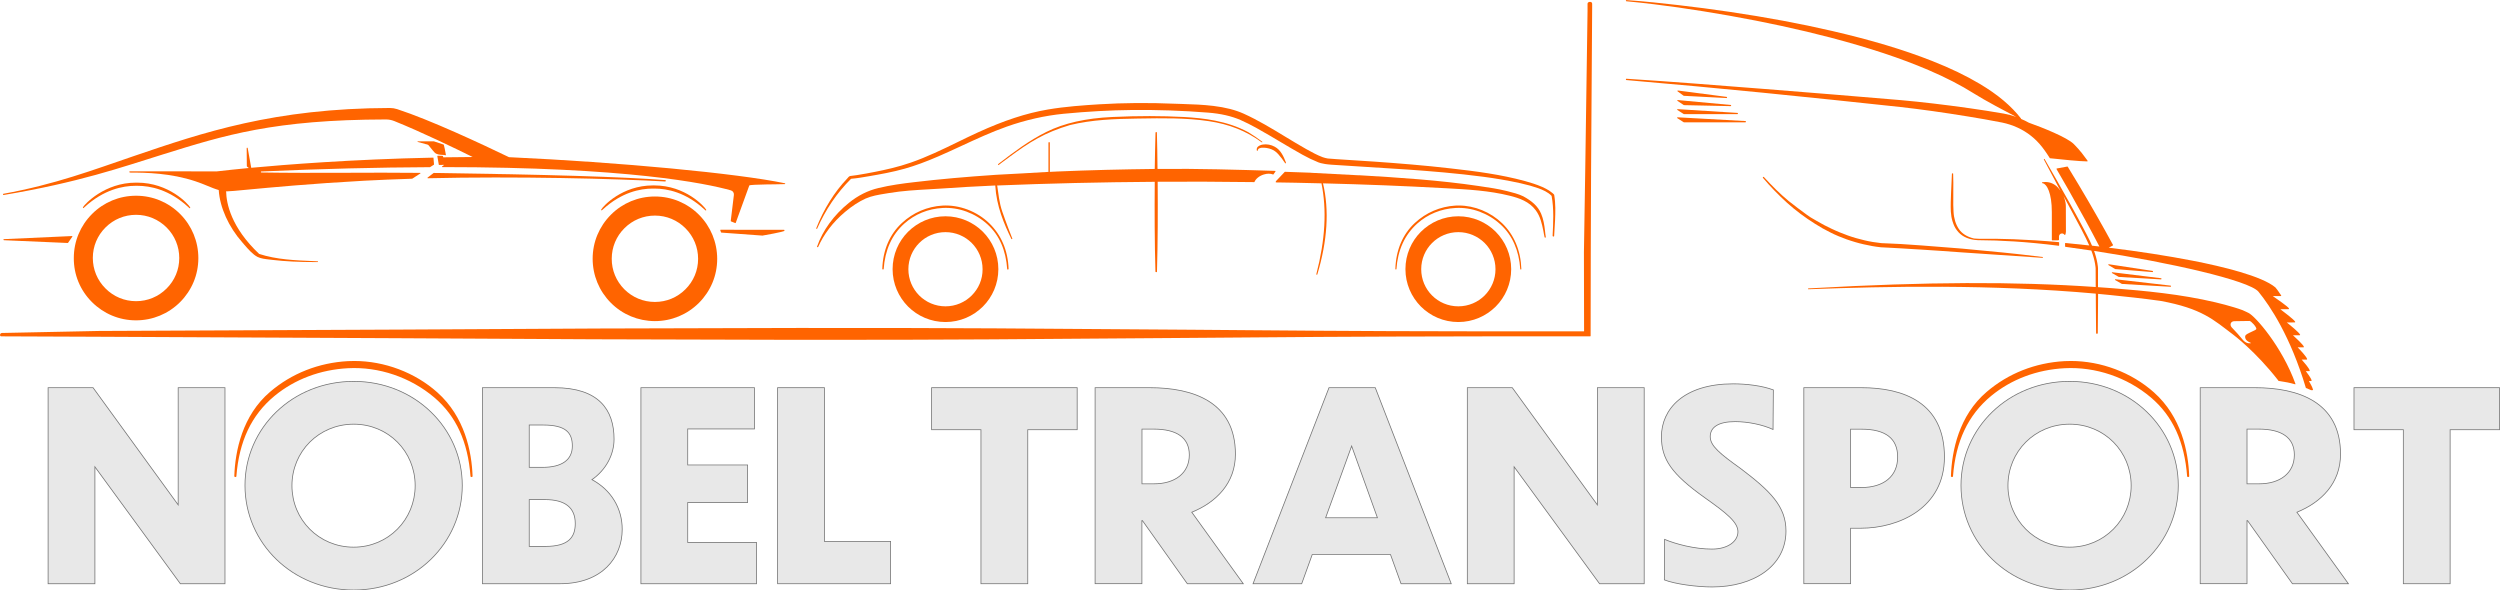 <?xml version="1.0" encoding="utf-8"?>
<!-- Generator: Adobe Illustrator 21.1.0, SVG Export Plug-In . SVG Version: 6.00 Build 0)  -->
<svg version="1.1" id="Layer_1" xmlns="http://www.w3.org/2000/svg" xmlns:xlink="http://www.w3.org/1999/xlink" x="0px" y="0px"
	 viewBox="0 0 3248.1 767.1" style="enable-background:new 0 0 3248.1 767.1;" xml:space="preserve">
<style type="text/css">
	.st0{fill:#FF6400;}
	.st1{fill:#E8E8E8;stroke:#727272;stroke-miterlimit:10;}
</style>
<g>
	<path class="st0" d="M2378.3,302.1c2.8,1.4,6.5,3.2,10.4,4.8c3.8,1.6,7.3,2.9,10.6,4.1c1.8,0.7,3.7,1.3,5.4,1.8
		c1.7,0.6,3.5,1.1,5.5,1.7c3.4,1,7,2,11.1,2.9c3.3,0.8,6.9,1.5,11.2,2.3c3.3,0.6,6.9,1.1,11.3,1.6c0,0,0.2,0,0.2,0
		c3.3,0.2,6.6,0.4,9.9,0.5c5.3,0.3,10.9,0.6,16.3,0.9c3.7,0.2,7.4,0.4,11.1,0.7c4.9,0.3,10,0.6,15.1,0.9c16.5,1,32.9,2.2,52.4,3.6
		l104.9,7.1c0,0,0,0,0,0c0.3,0,0.5-0.2,0.6-0.5c0-0.3-0.2-0.6-0.5-0.6c-8.7-1.1-17.5-2.1-26.1-3.1c-3-0.3-6-0.7-9-1
		c-5.6-0.6-11.4-1.3-17.2-1.8c-15.3-1.5-33.6-3.3-52.4-5c-15.8-1.3-34.2-2.8-52.4-4.1l-26.3-1.8c-5.7-0.3-11.4-0.6-17-0.8
		c-3.1-0.1-6.1-0.3-9.2-0.4c-3.5-0.4-7.2-0.9-11-1.5c-4.2-0.7-7.7-1.4-10.9-2.2c-3.9-0.9-7.4-1.8-10.8-2.8c-1.7-0.5-3.5-1-5.3-1.6
		c-2.1-0.7-3.8-1.2-5.3-1.8c-3.2-1.1-6.5-2.4-10.4-4c-4-1.6-7.2-3.1-10.3-4.5c-6.7-3.1-13.3-6.6-19.8-10.4c-1.9-1.1-3.2-1.8-4.3-2.5
		c-2.7-1.5-4.1-2.3-8.4-5.4c-6.1-4.4-18.2-13.4-23.9-18.1c-10.8-8.9-21.2-19.3-32.3-31.3c-0.2-0.2-0.8,0.2-1,0.4
		c-0.2,0.2-0.3,0.6-0.1,0.8c5.2,6.2,10.1,11.6,15.1,16.7c5.3,5.5,10.8,10.8,16.3,15.8c11.1,10,23.3,19.1,36.4,27.3
		C2364.9,295.1,2371.6,298.8,2378.3,302.1z"/>
	<path class="st0" d="M2187.9,124.5l55.4,2.9c0,0,0,0,0,0c0.3,0,0.5-0.4,0.6-0.7c0-0.3-0.2-0.8-0.5-0.8l-63.4-8.3
		c-0.2,0-0.5,0.1-0.6,0.4c-0.1,0.2,0,0.5,0.2,0.7l8,5.8C2187.7,124.4,2187.8,124.5,2187.9,124.5z"/>
	<path class="st0" d="M2179.4,131l8.2,5.5c0.1,0.1,0.2,0.1,0.3,0.1l60.7,1.3h0c0.3,0,0.6-0.4,0.6-0.7c0-0.3-0.2-0.8-0.5-0.8
		l-68.9-6.4c-0.2,0-0.5,0.1-0.6,0.4C2179.1,130.6,2179.2,130.8,2179.4,131z"/>
	<path class="st0" d="M2179.3,142.9l8.3,5.3c0.1,0.1,0.2,0.1,0.3,0.1l69.5,0c0.3,0,0.6-0.4,0.6-0.8c0-0.3-0.2-0.8-0.5-0.8l-77.8-4.9
		c0,0,0,0,0,0c-0.3,0-0.5,0.2-0.6,0.4C2179,142.5,2179.1,142.8,2179.3,142.9z"/>
	<path class="st0" d="M2179.6,152.4C2179.6,152.4,2179.6,152.4,2179.6,152.4c-0.3,0-0.5,0.2-0.6,0.4c-0.1,0.2,0,0.5,0.2,0.7l8.3,5.3
		c0.1,0.1,0.2,0.1,0.3,0.1l80,0c0.3,0,0.6-0.4,0.6-0.8c0-0.3-0.2-0.8-0.5-0.8L2179.6,152.4z"/>
	<path class="st0" d="M2748.3,349.6l48.4,3.9h0c0.3,0,0.5-0.4,0.6-0.7c0-0.3-0.2-0.8-0.5-0.8l-57-8.7c-0.3,0-0.5,0.1-0.6,0.4
		c-0.1,0.3,0,0.5,0.2,0.7l8.6,5.1C2748.1,349.6,2748.2,349.6,2748.3,349.6z"/>
	<path class="st0" d="M2752.6,359.7c0.1,0,0.2,0.1,0.3,0.1l54.8,3.2c0,0,0,0,0,0c0.3,0,0.5-0.4,0.6-0.7c0-0.3-0.2-0.8-0.5-0.8
		l-63.4-7.8c-0.3,0-0.5,0.1-0.6,0.4c-0.1,0.3,0,0.5,0.3,0.7L2752.6,359.7z"/>
	<path class="st0" d="M2756.7,368.8c0.1,0,0.2,0.1,0.3,0.1l63.1,3.7h0c0.3,0,0.5-0.4,0.6-0.7c0-0.3-0.2-0.8-0.5-0.8l-71.7-8.3
		c-0.3,0-0.5,0.1-0.6,0.4c-0.1,0.3,0,0.5,0.3,0.7L2756.7,368.8z"/>
	<path class="st0" d="M2557.3,151.4c13.3,2.2,28.8,4.8,43.8,7.8c14.1,2.9,27.2,8.9,37.7,17.3c5.3,4.2,10.2,9.1,14.6,14.8
		c2,2.5,3.9,5.2,6.2,8.6l0.7,1.1c0.8,1.2,1.6,2.4,2.4,3.7l0.4,0.6c0.1,0.1,0.3,0.2,0.4,0.3l27.9,2.8c0,0,0.1,0,0.1,0l0.3,0
		c7.4,0.6,14.4,1.3,20,1.3c0.2,0,0.4-0.1,0.5-0.3c0.1-0.2,0.1-0.4-0.1-0.6l-0.9-1.3c-3.2-4.4-8.5-11.9-16.9-20.3
		c-8.8-8.8-41-21.6-58.5-27.8c-3.3-1.9-6.7-3.5-10.1-4.9c0-0.2,0.1-0.3,0-0.5c-12.9-16.5-29.9-30.9-53.7-45.1
		c-17.8-10.6-38-20.3-61.8-29.7c-37-14.6-78.4-27-130-39c-41.5-9.6-85-17.7-133-24.8c-22.3-3.3-44.9-6.3-67-8.8
		c-18.5-2.1-42.9-4.9-67.3-6.5c-0.3,0-0.6,0.4-0.6,0.7c0,0.3,0.2,0.8,0.5,0.8c24.4,2.3,48.6,5.4,67,8c22.1,3.2,44.5,6.8,66.6,10.7
		c47.7,8.5,90.7,17.8,131.7,28.5c50.8,13.4,91.3,26.8,127.3,42.2c22.9,9.8,42.2,19.8,59,30.4c14.3,9.1,43,24.2,55.1,30.5
		c-5.2-1.8-10.6-3.3-16.1-4.3c-15.1-2.7-29.6-4.8-44.5-7c-34.1-4.8-62.4-8.1-89.1-10.5c-56.2-4.8-114.5-9.5-178.4-14.6
		c-60-4.7-118.9-9.4-178.5-13.2c-0.3,0-0.6,0.4-0.6,0.7c0,0.3,0.2,1,0.5,1c60.1,5.2,120.9,10.8,178.1,16.5
		c63.5,6.4,121.7,12.4,177.9,18.5C2495.4,142,2524.3,146,2557.3,151.4z"/>
	<path class="st0" d="M2552,307.5c-3.6-1.9-7-4.8-9.6-8.4c-2.3-3-4.1-6.6-5.6-11.5c-1.2-3.8-1.9-8-2.2-12.5
		c-0.4-8.3,0-16.7,0.3-24.8c0.3-7.4,0.6-16.1,1.1-24.6c0-0.3,0.5-0.5,0.8-0.5h0c0.3,0,0.8,0.2,0.8,0.5c0.4,7.8,0.2,15.5,0.2,24.7
		c0,2.4,0,4.9,0,7.3c-0.1,5.7-0.1,11.5,0.3,17.2c0.4,8.7,2.8,16.5,6.8,22.5c4,6.1,11,10.4,19.5,12.4c0,0,1.2,0.3,7.8,0.5
		c23.7-0.5,60.2,0.5,102.6,4.3c0.3,0,0.5,0.3,0.5,0.6v3.6c0,0.2-0.1,0.3-0.2,0.4c-0.1,0.1-0.2,0.1-0.4,0.1c0,0,0,0-0.1,0
		c-42.2-5.4-77.4-7.1-102.2-7.2C2572.3,312.2,2560.8,312.4,2552,307.5z"/>
	<path class="st0" d="M2062.6,4.8v9.4l-3,207.4l-1.7,106.1l0.2,102.8h-123.5l-128.7-0.3c-61-0.2-122.9-0.7-182.8-1.2
		c-24.8-0.2-49.5-0.4-74.3-0.6l-256.7-1.8c-81.8-0.5-168.2-0.6-256.8-0.5l-257.2,0.7l-257.8,1.4L128.5,430L2.7,432.6
		c-3.2,0-3.4,4.4-1.2,4.4l121.8,0.5l390.2,1.9l257.7,1.4l258.3,0.7c17.4,0,34.5,0,51.4,0c72.4,0,140.7-0.2,207.3-0.6L1547,439
		c26-0.2,52.1-0.4,78.1-0.6c59.1-0.5,120.2-0.9,180.3-1.1l129-0.3l131.6,0c0.3,0,0.6-0.3,0.6-0.6l0.2-108.7l0.4-106.1l1.4-212.1
		c0,0,0-2.9,0-4.7C2068.7,1.5,2062.6,1.8,2062.6,4.8z"/>
	<path class="st0" d="M2960.9,495c7.4,1,14.5,2.4,21,4.3c0.5,0.1,0.5-0.4,0.4-0.7c-17.3-48.2-52.5-88.3-61.1-92.1
		c-0.1,0-5.6-2.8-7.5-3.5c-3.5-1.3-7.3-2.6-11.1-3.7c-7.5-2.3-15.4-4.4-24.2-6.5c-45.2-10.7-91.3-14.9-134.6-18.4
		c-6-0.5-12-0.9-18-1.3l0-9.5l0-15.2c0-0.8-0.1-1.5-0.2-2.3c-0.6-5.4-1.9-11-3.9-17.2c-0.3-0.9-0.7-1.9-1-2.9
		c98,15,201,38.3,213.5,52.9c15.4,18.9,41.7,58.3,61.7,125.2c2.3,1,6.2,2.6,6.8,2.8c0.6,0.2,1.9,0,1.9,0c0.2,0,0.3-0.1,0.4-0.2
		c0.1-0.1,0.2-0.3,0.1-0.5c-0.4-2.6-4-8.9-5.3-11.2l3,0c0.2,0,0.3-0.1,0.4-0.2s0.2-0.3,0.1-0.5c-0.4-2.7-5.6-9.6-7.5-12.1l4.6,0
		c0.2,0,0.3-0.1,0.4-0.2c0.1-0.1,0.1-0.3,0.1-0.5c-0.6-3-7.9-11.4-10.5-14.3l6.6,0c0.2,0,0.3-0.1,0.4-0.2c0.1-0.1,0.1-0.3,0.1-0.5
		c-0.7-3-9.3-12.2-12.3-15.2l7.5,0c0.2,0,0.3-0.1,0.5-0.2c0.1-0.1,0.1-0.3,0.1-0.5c-0.8-2.7-10.7-11.8-14.2-15l8.7,0
		c0.2,0,0.4-0.1,0.5-0.2c0.1-0.2,0.1-0.3,0.1-0.5c-0.9-2.6-13.1-12.6-17.3-15.9l10.4-0.1c0.2,0,0.4-0.1,0.5-0.3
		c0.1-0.2,0.1-0.4,0-0.5c-1.1-2.5-14.7-12.9-19.3-16.3l10.7-0.1c0.2,0,0.4-0.1,0.5-0.3c0.1-0.2,0.1-0.4,0-0.6c0-0.1-0.1-0.1-0.1-0.2
		c-1.2-2.2-15.8-12.4-20.9-15.9l10.4,0c0.2,0,0.4-0.1,0.5-0.3c0.1-0.2,0.1-0.4,0-0.6l-0.6-0.8c-0.5-0.7-0.9-1.3-1.4-2l-1-1.5
		c-1.4-2.1-3-4.3-4.6-6.1c-17.5-14.7-68.1-27-107.6-34.7c-31.8-6.2-69.7-12.1-108.9-16.9l5.3-2.8c0.1-0.1,0.2-0.2,0.3-0.3
		c0-0.1,0-0.3,0-0.4c-12.5-23.1-26.2-47.2-44.5-78c-4.5-7.6-9.4-15.6-14.3-23.6c-0.1-0.2-0.3-0.3-0.6-0.3l-13.6,2.5
		c-0.2,0-0.3,0.2-0.4,0.3c-0.1,0.2-0.1,0.4,0,0.5c5.5,9.3,11,18.9,16.1,27.9c15.9,28.1,28.5,51.3,39.6,72.7
		c-3.2-0.4-6.4-0.7-9.6-1.1c-0.9-2.2-1.8-4.3-2.9-6.5c-2.5-5.2-5.3-10.4-7.9-15.4c-6.5-12.3-11.6-21.6-16.5-30.4l-17-30.1l-17.2-30
		c-0.1-0.3-0.5-0.4-0.8-0.2c-0.3,0.2-0.4,0.5-0.2,0.8l16.2,30.5l5.4,10.1c-1.8-2.7-3.9-5.2-6.6-7.2c-5-3.7-10.8-5-17-4
		c-0.3,0.1-0.5,0.3-0.5,0.6c0,0.3,0.2,0.5,0.5,0.6c5.9,0.8,12.3,12.8,12.3,37.5v36.2c0,0.3,0.3,0.6,0.6,0.6h5.8
		c0.8,0,1.6-0.1,2.4-0.2c0.3,0,0.5-0.3,0.5-0.6v-4.3c0-2.1,1.7-3.9,3.9-3.9c1.3,0,2.5,0.7,3.2,1.7c0.1,0.2,0.3,0.3,0.5,0.3h0.1
		c0.2,0,0.4-0.2,0.5-0.4c0.5-1.4,0.8-2.7,0.8-4c0-9.3-0.1-31.1-0.1-32.2c0.1-1.6-0.2-4-0.4-5.3c-0.4-2.6-1.3-5.6-2.6-8.7l7.3,13.6
		c2.1,4,4.2,7.9,6.4,11.9c3.3,6.1,6.6,12.4,9.9,18.6l0.7,1.4c3.2,6.1,6.3,12.3,9.1,18.7c-10.3-1.1-20.6-2.2-30.8-3.2
		c-0.2,0-0.3,0-0.4,0.1c-0.1,0.1-0.2,0.3-0.2,0.4v3.9c0,0.3,0.2,0.5,0.5,0.6c11,1.5,22.2,3.1,33.6,4.8c0.5,1.5,1.1,3,1.6,4.5
		c2,6,3.2,11.4,3.8,16.5c0.1,0.7,0.1,1.4,0.2,2l0.1,24.4c-105.4-7.3-219.9-6.8-367.3,1.5c-2,0.1-4,0.2-6,0.3c-0.3,0-0.5,0.3-0.5,0.6
		c0,0.3,0.3,0.5,0.6,0.5c102.9-3.9,237-6.6,373.3,5.7l0.1,16.7l0.3,34.6c0,0.3,0.3,0.8,0.6,0.8c0.5,0,1.6,0.1,1.6-0.8
		s0.3-34.6,0.3-34.6l0.1-16.4c5.2,0.5,10.4,0.9,15.7,1.5c19.5,2,42.5,4.4,65.2,7.6c54.4,9.9,69.4,24.9,94.5,43.8
		c0.2,0.2,29,21.5,58.5,59.4C2959.6,494.1,2960,494.9,2960.9,495z M2898.4,419.9c0.8-1.7,2.5-2.6,4.7-2.6c0,0,18.2-0.3,19.6-0.3
		c2,0,9.3,8,8.8,10.4c-0.2,1-2.5,2-5.6,3.4c-1.2,0.5-2.5,1.1-4,1.9l-0.3,0.2c-3.1,1.5-5.6,2.7-4.3,6.7c1,3.1,4.2,4.6,6.7,5.7
		c0.5,0.2,0.6,0.6,0,0.7c-0.5,0-1.8,0-1.8,0c-4.1,0-7-3-8.1-4.3l-6.8-8l-8-8.6C2898,423.4,2897.7,421.5,2898.4,419.9z"/>
	<path class="st0" d="M568.2,509.8c-29-25.9-68.8-40.8-107.9-40.8c-2.8,0-5.6,0.1-8.3,0.2c-38,2.1-73,15.9-101.1,39.9
		c-36.1,30.8-45.4,76.7-46.5,109.7c0,0.5,0.8,0.9,1.3,1c0,0,0,0,0.1,0c0.5,0,1.3-0.4,1.3-0.9c3.5-45.4,19.5-79.7,49.7-104.6
		c26.3-21.6,59.3-34,95.4-35.9c40.2-2.1,81,11.8,111.9,37.9c28.6,24.2,43.8,57.8,47.2,102.6c0,0.5,0.9,0.9,1.3,0.9c0,0,0,0,0.1,0
		c0.5,0,1.3-0.5,1.3-1C612.9,586.6,603.8,541.5,568.2,509.8z"/>
	<path class="st0" d="M2798.5,509.8c-29-25.9-68.8-40.8-107.9-40.8c-2.8,0-5.6,0.1-8.3,0.2c-38,2.1-73,15.9-101.1,39.9
		c-36.1,30.8-45.4,76.7-46.5,109.7c0,0.5,0.8,0.9,1.3,1c0,0,0,0,0.1,0c0.5,0,1.3-0.4,1.3-0.9c3.5-45.4,19.5-79.7,49.7-104.6
		c26.3-21.6,59.3-34,95.4-35.9c40.2-2.1,81,11.8,111.9,37.9c28.6,24.2,43.8,57.8,47.2,102.6c0,0.5,0.9,0.9,1.3,0.9c0,0,0,0,0.1,0
		c0.5,0,1.3-0.5,1.3-1C2843.2,586.6,2834.1,541.5,2798.5,509.8z"/>
	<path class="st0" d="M1228.4,281c-19,0-36.1,7.7-48.6,20.1c-12.4,12.4-20.1,29.6-20.1,48.6c0,19,7.7,36.1,20.1,48.6
		c12.4,12.4,29.6,20.1,48.6,20.1c19,0,36.1-7.7,48.6-20.1c12.4-12.4,20.1-29.6,20.1-48.6c0-19-7.7-36.1-20.1-48.6
		C1264.5,288.7,1247.3,281,1228.4,281z M1262.5,383.9c-8.7,8.7-20.8,14.1-34.1,14.1c-13.3,0-25.4-5.4-34.1-14.1
		c-8.7-8.7-14.1-20.8-14.1-34.1c0-13.3,5.4-25.4,14.1-34.1c8.7-8.7,20.8-14.1,34.1-14.1c13.3,0,25.4,5.4,34.1,14.1
		c8.7,8.7,14.1,20.8,14.1,34.1C1276.7,363.1,1271.3,375.1,1262.5,383.9z"/>
	<path class="st0" d="M1894.7,281c-19,0-36.1,7.7-48.6,20.1c-12.4,12.4-20.1,29.6-20.1,48.6c0,19,7.7,36.1,20.1,48.6
		c12.4,12.4,29.6,20.1,48.6,20.1c19,0,36.1-7.7,48.6-20.1c12.4-12.4,20.1-29.6,20.1-48.6c0-19-7.7-36.1-20.1-48.6
		C1930.9,288.7,1913.7,281,1894.7,281z M1928.9,383.9c-8.7,8.7-20.8,14.1-34.2,14.1s-25.4-5.4-34.1-14.1
		c-8.7-8.7-14.1-20.8-14.1-34.1c0-13.3,5.4-25.4,14.1-34.1c8.7-8.7,20.8-14.1,34.1-14.1c13.3,0,25.4,5.4,34.2,14.1
		c8.7,8.7,14.1,20.8,14.1,34.1C1943,363.1,1937.6,375.1,1928.9,383.9z"/>
	<path class="st0" d="M1976.6,349.7c-0.7-24.1-9.5-44.7-24.9-59.6c-15.1-14.6-35.9-23.1-56.4-23.1c-1.5,0-2.9,0-4.3,0.1
		c-19.8,1.2-38.1,9-52.8,22.6c-15.7,14.5-24.6,35.2-25.3,59.9c0,0.3,0.4,0.5,0.7,0.5c0,0,0,0,0,0c0.3,0,0.7-0.2,0.7-0.4
		c1.7-24.7,10.7-44.6,27-59.2c13.7-12.2,30.9-19.3,49.8-20.3c21-1.2,42.3,6.7,58.4,21.4c15.5,14.2,24,33.7,25.7,58.1
		C1975.2,350,1976.2,350.6,1976.6,349.7z"/>
	<path class="st0" d="M1309.1,350.2C1309.1,350.2,1309.1,350.2,1309.1,350.2c0.3,0,1.3-0.2,1.3-0.5c-0.7-24.1-9.7-44.7-25.1-59.6
		c-16.2-15.7-38.9-24.2-60.7-23c-19.8,1.2-38.1,9-52.8,22.6c-15.7,14.5-24.8,35.2-25.5,59.9c0,0.3,0.6,0.5,0.9,0.5h0
		c0.3,0,0.9-0.2,0.9-0.4c1.7-24.7,10.5-44.6,26.8-59.2c13.7-12.2,30.9-19.3,49.8-20.3c21-1.2,42.3,6.7,58.4,21.4
		c15.5,14.2,23.8,33.7,25.5,58.1C1308.6,350,1308.8,350.2,1309.1,350.2z"/>
	<path class="st0" d="M1665.4,205.9c1.4,1.8,4.1,6.2,4.7,6.4c0.4,0.2,0.9-0.5,0.5-1.5c-2.9-7.6-6.7-16-14.3-20.1
		c-4.8-2.7-10.5-3.7-15.6-2.9c-2.6,0.4-6.1,1.7-7.4,4.1c-0.6,1.1-0.7,2.2-0.4,3.5c0,0,0,0.1,0,0.1c0,0.2,0.1,0.4,0.3,0.5
		c0.2,0.1,0.4,0.1,0.6,0c0.2-0.1,0.2-0.3,0.2-0.5c0,0,0-0.1,0-0.1c0.1-0.4,0.6-1.5,0.8-1.7c0.4-0.5,0.9-0.8,1.7-1.1
		c1.9-0.8,4.1-0.8,5.8-0.7c4.6,0.2,9.1,1.5,12.8,3.6C1659.2,197.9,1662.3,202,1665.4,205.9z"/>
	<path class="st0" d="M1301.5,211.3c3.6-2.6,7.2-5.3,10.7-7.9c10.5-7.7,22.9-16.6,36.1-23.8c12.3-6.8,26-12.4,41.8-17.1
		c28.8-7,57.4-8,89.1-8.5l1.2,0c29.7-0.5,60.4-1,90,3.4c26.8,4,48.7,12.7,68.9,27.5c0.2,0.2,0.5,0.1,0.7-0.1
		c0.2-0.2,0.1-0.5-0.1-0.7c-5.9-4.5-11.8-8.5-18-12.3c-27.7-14.9-57.9-18.3-83.8-19.8c-28.5-1.5-58.9-1.6-92.9,0
		c-34.5,1.6-62.5,7.9-85.7,19.4c-22.2,11-42,25.9-61.1,40.6l-1.5,1.2c-0.2,0.2-0.3,0.9-0.1,1.1c0.1,0.1,0.2,0.2,0.4,0.2
		c0.1,0,0.2,0,0.3-0.1L1301.5,211.3z"/>
	<path class="st0" d="M1294.4,227.1c-39,2.6-74,5.7-106.8,9.6c-14.7,1.7-30.5,3.8-46.3,7.6c-13.8,3.3-26.4,9.6-38.3,19.2
		c-19.5,15.7-34.2,35.9-41.5,57c-0.1,0.2,0,0.5,0.3,0.6c0.1,0,0.7,0,0.8,0c0.2,0,0.4-0.1,0.4-0.3c7.3-16.4,19-32.1,35-45.5
		c9.3-7.8,18-13.4,26.6-17.3c7.9-3.5,16.6-4.9,25-6.3c1.9-0.3,3.7-0.6,5.5-0.9c17.2-2.9,35.1-3.9,52.5-4.9
		c5.1-0.3,10.1-0.6,15.1-0.9c22.4-1.5,46-3,70.1-4c0.1,0,0.2,0,0.3,0c1.5,26.9,11.5,50.2,20.9,69.4c0.1,0.2,0.5,0.3,0.6,0.3
		c0.1,0,0.1,0,0.2,0c0.2-0.1,0.7-0.4,0.4-0.9c-1.6-4.4-3.4-8.6-5-12.9c-2.7-7.3-5.6-14.8-8.1-22.3c-3.9-11.4-4.9-23.2-6.5-33.6
		c66.5-2.7,134.2-4.3,204.7-4.8c-0.3,39-0.2,78.1,0.9,116.9c0,0.3,1,0.5,1.3,0.5s0.7-0.2,0.7-0.5c1.1-38.8,1.2-77.9,0.9-117
		c0,0,0,0,0,0c40.3-0.2,82.5-0.1,125.4,0.5c0,0,0,0,0,0c0.2,0,0.4-0.1,0.4-0.3c1.7-4.1,6.4-7.9,12.1-9.6c4.4-1.4,8.8-1.4,12,0
		c0.2,0.1,0.5,0,0.6-0.2l2.6-3.8c0.1-0.1,0.1-0.3,0-0.5c-0.1-0.1-0.2-0.2-0.4-0.2c-49.6-1.5-100.5-3.1-151.3-2.5
		c-0.3,0-1.6,0-1.6-0.1c-0.2-15.9-0.3-31.5-0.8-47.3c0-0.3-0.4-0.5-0.7-0.5s-1.1,0.2-1.1,0.5c-0.4,15.8-0.8,31.6-1,47.4
		c-42,0.5-84,1.5-126.2,3.3c-3.6,0.1-10.2,0.5-10.2,0.5c0.1-0.1,0.1-0.3,0.1-0.5l0-37.6c0-0.3-0.6-0.5-0.9-0.5s-0.9,0.2-0.9,0.5
		l0,37.6c0,0.1,0.1,0.4,0.2,0.5C1362.4,223.5,1294.5,227.1,1294.4,227.1z"/>
	<path class="st0" d="M1764.5,227.7l1.8,0c51.1,3,103.9,6.4,155.1,14c13.8,2,24.9,3.7,35,6.2l2.5,0.6c6.8,1.7,13.8,3.5,20.1,6.5
		c11.2,6.1,19,12.6,23.3,22.7c3,7.1,4.2,14.6,5,21.9c0.3,2.8,0.6,5.8,1.1,8.6c0,0.3-0.3,0.5-0.6,0.5c0,0-0.1,0-0.1,0
		c-0.2,0-0.8-0.1-0.9-0.4c-0.7-2.8-1.1-5.6-1.6-8.3c-2-9.6-3.9-18.7-9.9-26.8c-8.4-11.3-21.2-15.8-33.8-18.9
		c-26.7-6.7-54.8-8.2-82-9.7l-6-0.3c-48.7-2.7-99.3-4.7-154.6-6.1c8.3,35,5.7,74.7-7.4,118.4c-0.1,0.2-0.5,0.3-0.7,0.3
		c0,0-0.1,0-0.1,0c-0.3-0.1-0.6-0.3-0.5-0.6c11.7-45,13.7-83.7,6.7-118.1c-11.3-0.3-22.3-0.6-34-0.8c-5.9-0.1-11.9-0.2-17.8-0.3
		l-7.2-0.1c-0.2,0-0.3-0.1-0.4-0.2c-0.1-0.1-0.1-0.7,0-0.9c0,0,0.5-0.8,0.6-0.9l11-11.6c0.1-0.1,0.3-0.2,0.4-0.2
		c13.3,0.4,24,0.8,33.8,1.2c0.1,0,0.2,0,0.3,0.1L1764.5,227.7z"/>
	<path class="st0" d="M1721.7,205.2c-1.3-0.4-2.4-0.7-3.3-1c-7.1-2.7-13.6-6.2-21.3-10.5c-9.3-5.3-18.7-10.9-27.7-16.4
		c-17.1-10.4-34.9-21.2-53.5-29.6c-10.9-4.9-23.8-8.2-39.5-10.1c-13.2-1.6-26.7-2.1-39.8-2.5c-3.1-0.1-6.2-0.2-9.2-0.3
		c-35.2-1.5-67.7-1.2-99.1,0.7c-20.5,1.3-44.2,2.9-67,6.8c-28.2,4.8-57,14.3-90.7,29.7c-8.8,4-17.6,8.3-26.2,12.5
		c-19.7,9.6-40.1,19.5-61.2,26.8c-16.3,5.7-32.9,9.3-45.5,11.8c-7.7,1.5-15.9,3.1-24.3,4.4c-2.5,0.4-4.7,0.7-6.8,0.9
		c-0.2,0-0.5,0-0.7,0.1c-0.8,0.1-1.6,0.1-2.4,0.6c-0.8,0.5-1.5,1.3-2.1,2.1c-0.3,0.4-0.6,0.7-0.9,1c-16.4,17.2-30.3,39.5-40.1,64.5
		c-0.1,0.4,0.4,0.5,0.7,0.6c0.1,0,0.1,0,0.2,0c0.2,0,0.4-0.1,0.4-0.3c10.9-24.6,25.5-46.3,44-64.7c8-0.7,16.3-2.1,23-3.3
		c14.6-2.5,31.1-5.4,46.9-9.9c13.4-3.8,27.3-8.9,43.9-16.1c10-4.3,20-9,29.8-13.5c19-8.8,38.6-17.9,58.7-25
		c24.7-8.7,49.6-14.3,74-16.7c31.4-3,60.4-4.6,88.9-4.9c32.9-0.3,66,0.8,98.5,3.4c16.7,1.3,30.5,4.5,42.3,9.6
		c13.7,6,26.9,13.8,38.6,20.6c4.3,2.5,8.6,5.1,12.8,7.6c9.4,5.6,19.2,11.4,28.9,16.8c7.2,4,13.4,7,19.9,9.6c0,0,4.6,2.6,18.3,3.5
		l99,6.3c29.2,2.1,63.7,4.8,98.3,9.4c14.3,1.9,31.1,4.6,48.1,8.4c8.9,2,16.1,4,22.6,6.3c6.3,2.3,12.9,5.1,17.7,10.1
		c3.2,17.3,2.1,35.6,1.3,51.8c0,1.4,2,1.4,2,0.1c0.2-2.2,1-15.9,1.2-20.5c0.4-9.9,0.8-21.4-1.1-32.5c0,0,0,0,0,0
		c-0.1-0.8-1.1-1.6-2.2-2.5c-0.2-0.2-0.4-0.3-0.5-0.4c-1.2-1-2.5-2-3.9-2.9c-2.6-1.6-5.5-3.2-8.9-4.7c-8-3.5-16.2-5.9-22.6-7.7
		c-31.3-8.5-63.4-12.7-96.3-16.4c-34.3-4-69.2-6.7-98.7-8.8c-17.1-1.2-34.5-2.3-49.4-3.2l-11.8-0.9
		C1725.1,205.9,1722.6,205.4,1721.7,205.2z"/>
	<path class="st0" d="M1019.2,299.8c0-0.9,0-0.9-0.1-1c-0.1-0.1-0.2-0.2-0.4-0.2l-82.4-0.1c-0.2,0-0.3,0.1-0.4,0.2
		c-0.1,0.1-0.1,0.3-0.1,0.4l1,2.8c0.1,0.2,0.2,0.3,0.4,0.3l53.4,3.9C990.6,306.1,1019.1,301.2,1019.2,299.8z"/>
	<path class="st0" d="M556.5,188.4c0.2,0.2,1.3,1.6,2.4,2.9c2,2.5,4.8,6,6.1,7.2c2.8,2.4,6.3,2.5,9.4,2.7c1.6,0.1,3.1,0.1,4.4,0.5
		c0,0,0.1,0,0.1,0c0.1,0,0.2,0,0.3-0.1c0.1-0.1,0.2-0.3,0.1-0.4c-0.1-0.7-0.3-1.6-0.5-2.8c-0.5-3-1.3-7.1-2.2-10.3
		c0-0.2-0.2-0.3-0.3-0.3l-12.7-4.2c0,0-0.1,0-0.2,0l-20.5,0c-0.2,0-0.4,0.2-0.5,0.4c0,0.2,0.1,0.5,0.4,0.5l10.5,2.8
		C554,187.3,555.9,187.9,556.5,188.4z"/>
	<path class="st0" d="M848.3,240.9c-40.2,0-64.8,27.1-67.1,31.2c-0.1,0.2-0.3,0.6-0.1,0.9c0,0.1,0.1,0.1,0.2,0.2
		c0,0,0.1,0.1,0.1,0.1c0.4,0.1,0.4,0.1,1.9-1.2c24.2-22.3,48.4-27.1,64.9-27.1c0.7,0,1.5,0,2.2,0c16.4,0,40.8,4.8,65,27.3
		c1.1,1,1.4,1.3,1.6,1.3c0.1,0,0.1,0,0.2-0.1c0,0,0.1,0,0.1-0.1c0.1,0,0.1-0.1,0.2-0.2c0.2-0.3,0-0.7-0.1-0.9
		c-2.3-4.1-26.9-31.4-67.3-31.4C849.5,240.9,848.9,240.9,848.3,240.9z"/>
	<path class="st0" d="M108,270.4c0.3,0.1,0.4,0.1,1.9-1.3c24.8-22.7,49.5-27.7,66.3-27.7c0.8,0,1.5,0,2.3,0
		c16.8,0,41.6,4.9,66.4,27.9c1.1,1,1.4,1.3,1.7,1.3c0.1,0,0.1,0,0.2-0.1c0,0,0.1,0,0.1-0.1c0.1,0,0.1-0.1,0.2-0.2
		c0.2-0.3,0-0.6-0.1-0.9c-2.4-4.2-27.5-32-68.7-32c-0.6,0-1.2,0-1.8,0c-40.5,0-66.3,27.8-68.6,31.8c-0.1,0.2-0.3,0.6-0.1,0.9
		c0,0.1,0.1,0.1,0.2,0.2C107.9,270.4,107.9,270.4,108,270.4z"/>
	<path class="st0" d="M850.7,417.2c0,0,0.1,0,0.1,0c21.6,0,41.9-8.4,57.2-23.6c15.3-15.3,23.8-35.6,23.8-57.2
		c0-21.6-8.4-42-23.6-57.3c-15.3-15.3-35.6-23.8-57.2-23.8c0,0-0.1,0-0.1,0c-21.6,0-41.9,8.4-57.1,23.6
		c-15.3,15.3-23.8,35.6-23.8,57.2c0,21.6,8.4,42,23.6,57.3C808.8,408.7,829.1,417.1,850.7,417.2z M794.8,336.1
		c0-15,5.9-29.1,16.5-39.6c10.6-10.6,24.7-16.4,39.6-16.4c0,0,0,0,0.1,0c15,0,29.1,5.9,39.6,16.5c10.6,10.6,16.4,24.7,16.4,39.7
		c0,15-5.9,29.1-16.5,39.6c-10.6,10.6-24.6,16.4-39.6,16.4c0,0-0.1,0-0.1,0c-15,0-29.1-5.9-39.7-16.5
		C800.6,365.2,794.7,351.1,794.8,336.1z"/>
	<path class="st0" d="M119.4,392.4c15.3,15.3,35.6,23.8,57.2,23.8c0,0,0.1,0,0.1,0c21.6,0,41.9-8.4,57.2-23.6
		c15.3-15.3,23.8-35.6,23.8-57.2c0-21.6-8.4-42-23.6-57.3c-15.3-15.3-35.6-23.8-57.2-23.8c0,0-0.1,0-0.1,0
		c-21.6,0-41.9,8.4-57.1,23.6c-15.3,15.3-23.8,35.6-23.8,57.2C95.7,356.7,104.1,377.1,119.4,392.4z M120.6,335.1
		c0-15,5.9-29.1,16.5-39.6c10.6-10.6,24.7-16.4,39.6-16.4c0,0,0.1,0,0.1,0c15,0,29.1,5.9,39.7,16.5c10.6,10.6,16.4,24.7,16.4,39.7
		c0,15-5.9,29.1-16.5,39.6c-10.6,10.6-24.7,16.4-39.6,16.4c0,0,0,0-0.1,0c-15,0-29.1-5.9-39.6-16.5
		C126.4,364.2,120.6,350.1,120.6,335.1z"/>
	<path class="st0" d="M4.5,311.2c0,0.3,0.2,0.9,0.5,0.9l83,3.6c0,0,0,0,0,0c0.2,0,0.3-0.1,0.4-0.2l5.6-8.1c0.1-0.2,0.1-0.4,0-0.5
		c-0.1-0.2-0.2-0.2-0.5-0.2L5,310.7C4.7,310.7,4.5,310.9,4.5,311.2z"/>
	<path class="st0" d="M555.9,231.6c114.2-2.7,244.3,0.5,308.6,4.2c0,0,0,0,0,0c0.3,0,0.5-0.8,0.5-1.1c0-0.3-0.2-0.7-0.4-0.7
		c-55.6-4.3-156.9-7.3-301-9.3h0c-0.1,0-0.2,0-0.3,0.1l-7.7,5.9c-0.2,0.1-0.2,0.3-0.2,0.5C555.5,231.5,555.7,231.6,555.9,231.6
		L555.9,231.6z"/>
	<path class="st0" d="M559,217l4.7-3c0.2-0.1,0.2-0.3,0.2-0.4l-0.7-8.4c0-0.3-0.2-0.4-0.5-0.4h0c-105.9,2.2-193.4,9.2-236.3,13.2
		l-4.6-25.7c0-0.2-0.5-0.4-0.7-0.4c-0.2,0-0.6,0.2-0.6,0.5l0.2,23.6c0,0.1,0.1,0.3,0.2,0.4l2.4,1.9c-15.3,1.5-29.4,2.9-41.8,4.4
		c-67.1-0.2-112.4-0.1-112.9-0.1c-0.3,0-0.5,0.2-0.5,0.5c0,0.3,0.2,1.1,0.5,1.1c21.3,0,53.3,0.7,85.2,11.3c5.8,1.9,10.9,4,15.8,6
		c5.1,2.1,9.9,4.1,14.6,5.4c1.4,22.6,12.9,48,30.7,68.1c0.7,0.8,1.5,1.7,2.3,2.7c5,5.8,11.2,12.9,17.4,16.1
		c4.4,2.2,10.2,2.8,15.4,3.4c1.5,0.2,3,0.3,4.3,0.5c16.2,1.9,33.6,2.8,56.2,2.8c0.7,0,1.5,0,2.2,0c0.3,0,0.5-0.2,0.5-0.5
		c0-0.3-0.2-0.5-0.5-0.5l-4.3-0.2c-24.2-1-49.2-2-71.7-9.4c-36.5-34.5-42.6-65.6-42.9-81.4c0.4,0,0.8,0.1,1.3,0.1
		c3.2,0,12-0.8,26.4-2.2c28.8-2.7,82.4-7.8,151.6-11.6c18.8-1,39.8-1.9,62.4-2.6c0.1,0,0.2,0,0.2-0.1l10.4-6.7
		c0.2-0.1,0.3-0.3,0.2-0.5c-0.1-0.2-0.2-0.3-0.5-0.3c-62.7-0.8-135.9,0.7-206.4-0.5c-0.6,0-0.6-1.3,0-1.3
		c78.2-3.5,151.9-5.3,219.4-5.6C558.8,217,558.9,217,559,217z"/>
	<path class="st0" d="M211.7,200.6c80.8-25.2,144.5-45.1,289.6-45.4c0,0,0.1,0,0.1,0c3.9,0,7.3,0.7,10.9,2.1
		c34.8,14,78,34.9,101.8,46.7c-12.4,0.1-25.2,0.2-38.1,0.4l-0.6-1.6c-0.1-0.2-0.2-0.3-0.4-0.3l-6.3-0.2c-0.1,0-0.3,0-0.4,0.2
		c-0.1,0.1-0.1,0.3-0.1,0.4l1.9,11c0,0.2,0.2,0.4,0.5,0.4h0l6.5-0.1l-2.7,2.1c-0.2,0.1-0.2,0.3-0.2,0.5c0.1,0.2,0.2,0.3,0.5,0.3
		c240.7,0,342.3,21.1,374.8,30.2c2.6,0.7,4.3,3.2,4,5.9l-4.1,33.9c0,0.2,0.1,0.4,0.3,0.5l5.5,2.2c0.1,0,0.1,0,0.2,0
		c0.1,0,0.1,0,0.2,0c0.1-0.1,0.2-0.2,0.3-0.3l17.6-48.5c0.8-0.9,10.4-1.1,22.5-1.4c6.5-0.1,14.6-0.1,23.7-0.4c0.2,0,0.4-0.2,0.5-0.4
		c0-0.2-0.1-0.7-0.4-0.7c-62.2-12.9-212.9-27.2-358.5-33.9C625.4,186.9,559,155.8,516,141.8c-3.2-1-6.1-1.5-9.4-1.5c0,0,0,0-0.1,0
		c-150.4,0.4-242.9,31.9-332.4,62.4c-53.4,18.2-102.8,37-169.8,49.1c-0.3,0-0.4,0.3-0.4,0.6c0,0.3,0.4,1.1,0.5,1
		C102.2,237.1,157.7,217.4,211.7,200.6z"/>
</g>
<g>
	<path class="st1" d="M123.3,606.5v151.9H62.5V503.7h58.4L231.5,656V503.7h60.8v254.7h-58L123.3,606.5z"/>
	<path class="st1" d="M600.6,630.7c0,75.1-62.1,135.9-141,135.9c-79.5,0-141.3-60.8-141.3-135.9c0-74.8,61.8-135.2,141.3-135.2
		C538.4,495.5,600.6,555.9,600.6,630.7z M379.3,631c0,44,34.8,79.9,80.2,79.9c45.1,0,79.9-35.9,79.9-79.9
		c0-44.4-34.8-79.9-79.9-79.9C414.2,551.2,379.3,586.7,379.3,631z"/>
	<path class="st1" d="M727.5,758.4H626.8V503.7h93.5c58,0,77.5,29,77.5,66.9c0,19.8-10.2,39.6-28.7,52.6
		c24.9,13.3,39.3,37.2,39.3,64.5C808.4,724.2,782.5,758.4,727.5,758.4z M687.6,552.2v55h17.1c25.3,0,38.9-9.6,38.9-27.7
		c0-17.4-8.5-27.3-37.9-27.3H687.6z M687.6,649.1v60.8h21.2c30,0,38.6-12,38.6-29.7c0-20.8-13.3-31.1-39.3-31.1H687.6z"/>
	<path class="st1" d="M832.7,503.7h147.5v53.6h-86.7v46.8h77.8v48.8h-77.8v51.9h89.4v53.6H832.7V503.7z"/>
	<path class="st1" d="M1071.1,503.7v199.7h86v55h-146.8V503.7H1071.1z"/>
	<path class="st1" d="M1274.6,558.3h-64.2v-54.6h189.1v54.6h-64.2v200.1h-60.8V558.3z"/>
	<path class="st1" d="M3122.6,558.3h-64.2v-54.6h189.1v54.6h-64.2v200.1h-60.8V558.3z"/>
	<path class="st1" d="M1484.3,676.4h-0.7v81.9h-60.8V503.7h71c57,0,111.3,18.8,111.3,86.4c0,37.6-24.9,62.5-56.7,75.4l66.9,92.9
		h-72.7L1484.3,676.4z M1483.7,557.6v71h15.7c27,0,45.8-13.7,45.8-37.6c0-22.2-16-33.5-46.4-33.5H1483.7z"/>
	<path class="st1" d="M1806.6,720.5h-101.7l-13.7,37.9h-63.2l98.7-254.7h60.1l98.7,254.7h-65.2L1806.6,720.5z M1789.6,672.7
		l-33.5-93.2l-33.8,93.2H1789.6z"/>
	<path class="st1" d="M1967.2,606.5v151.9h-60.8V503.7h58.4L2075.4,656V503.7h60.8v254.7h-58L1967.2,606.5z"/>
	<path class="st1" d="M2303.6,558c-13-6.1-32.4-10.2-49.2-10.2c-22.2,0-32.4,7.5-32.4,19.5c0,12,12.6,22.2,39.3,41.3
		c39.3,29.7,59.1,49.5,59.1,81.3c0,45.8-42.3,72.7-95.9,72.7c-20.1,0-48.5-3.8-62.1-9.2l0.3-52.6c14.7,6.1,38.9,12.6,61.5,12.6
		c21.5,0,33.8-10.6,33.8-22.5c0-12.3-14.3-23.9-42.7-44c-43.7-31.1-56.7-50.2-56.7-79.6c0-35.5,28.7-68.6,93.2-68.6
		c17.1,0,37.6,2.4,52.2,7.9L2303.6,558z"/>
	<path class="st1" d="M2404.4,686.3v72h-60.8V503.7h74.8c55,0,107.9,19.5,107.9,90.1c0,65.9-58.7,92.5-108.9,92.5H2404.4z
		 M2404.4,557.6v75.8h14c28.7,0,47.1-14.3,47.1-39.6c0-23.6-15-36.2-47.1-36.2H2404.4z"/>
	<path class="st1" d="M2830.1,630.7c0,75.1-62.1,135.9-141,135.9c-79.5,0-141.3-60.8-141.3-135.9c0-74.8,61.8-135.2,141.3-135.2
		C2767.9,495.5,2830.1,555.9,2830.1,630.7z M2608.8,631c0,44,34.8,79.9,80.2,79.9c45.1,0,79.9-35.9,79.9-79.9
		c0-44.4-34.8-79.9-79.9-79.9C2643.7,551.2,2608.8,586.7,2608.8,631z"/>
	<path class="st1" d="M2920.1,676.4h-0.7v81.9h-60.8V503.7h71c57,0,111.3,18.8,111.3,86.4c0,37.6-24.9,62.5-56.7,75.4l66.9,92.9
		h-72.7L2920.1,676.4z M2919.4,557.6v71h15.7c27,0,45.8-13.7,45.8-37.6c0-22.2-16-33.5-46.4-33.5H2919.4z"/>
</g>
</svg>
